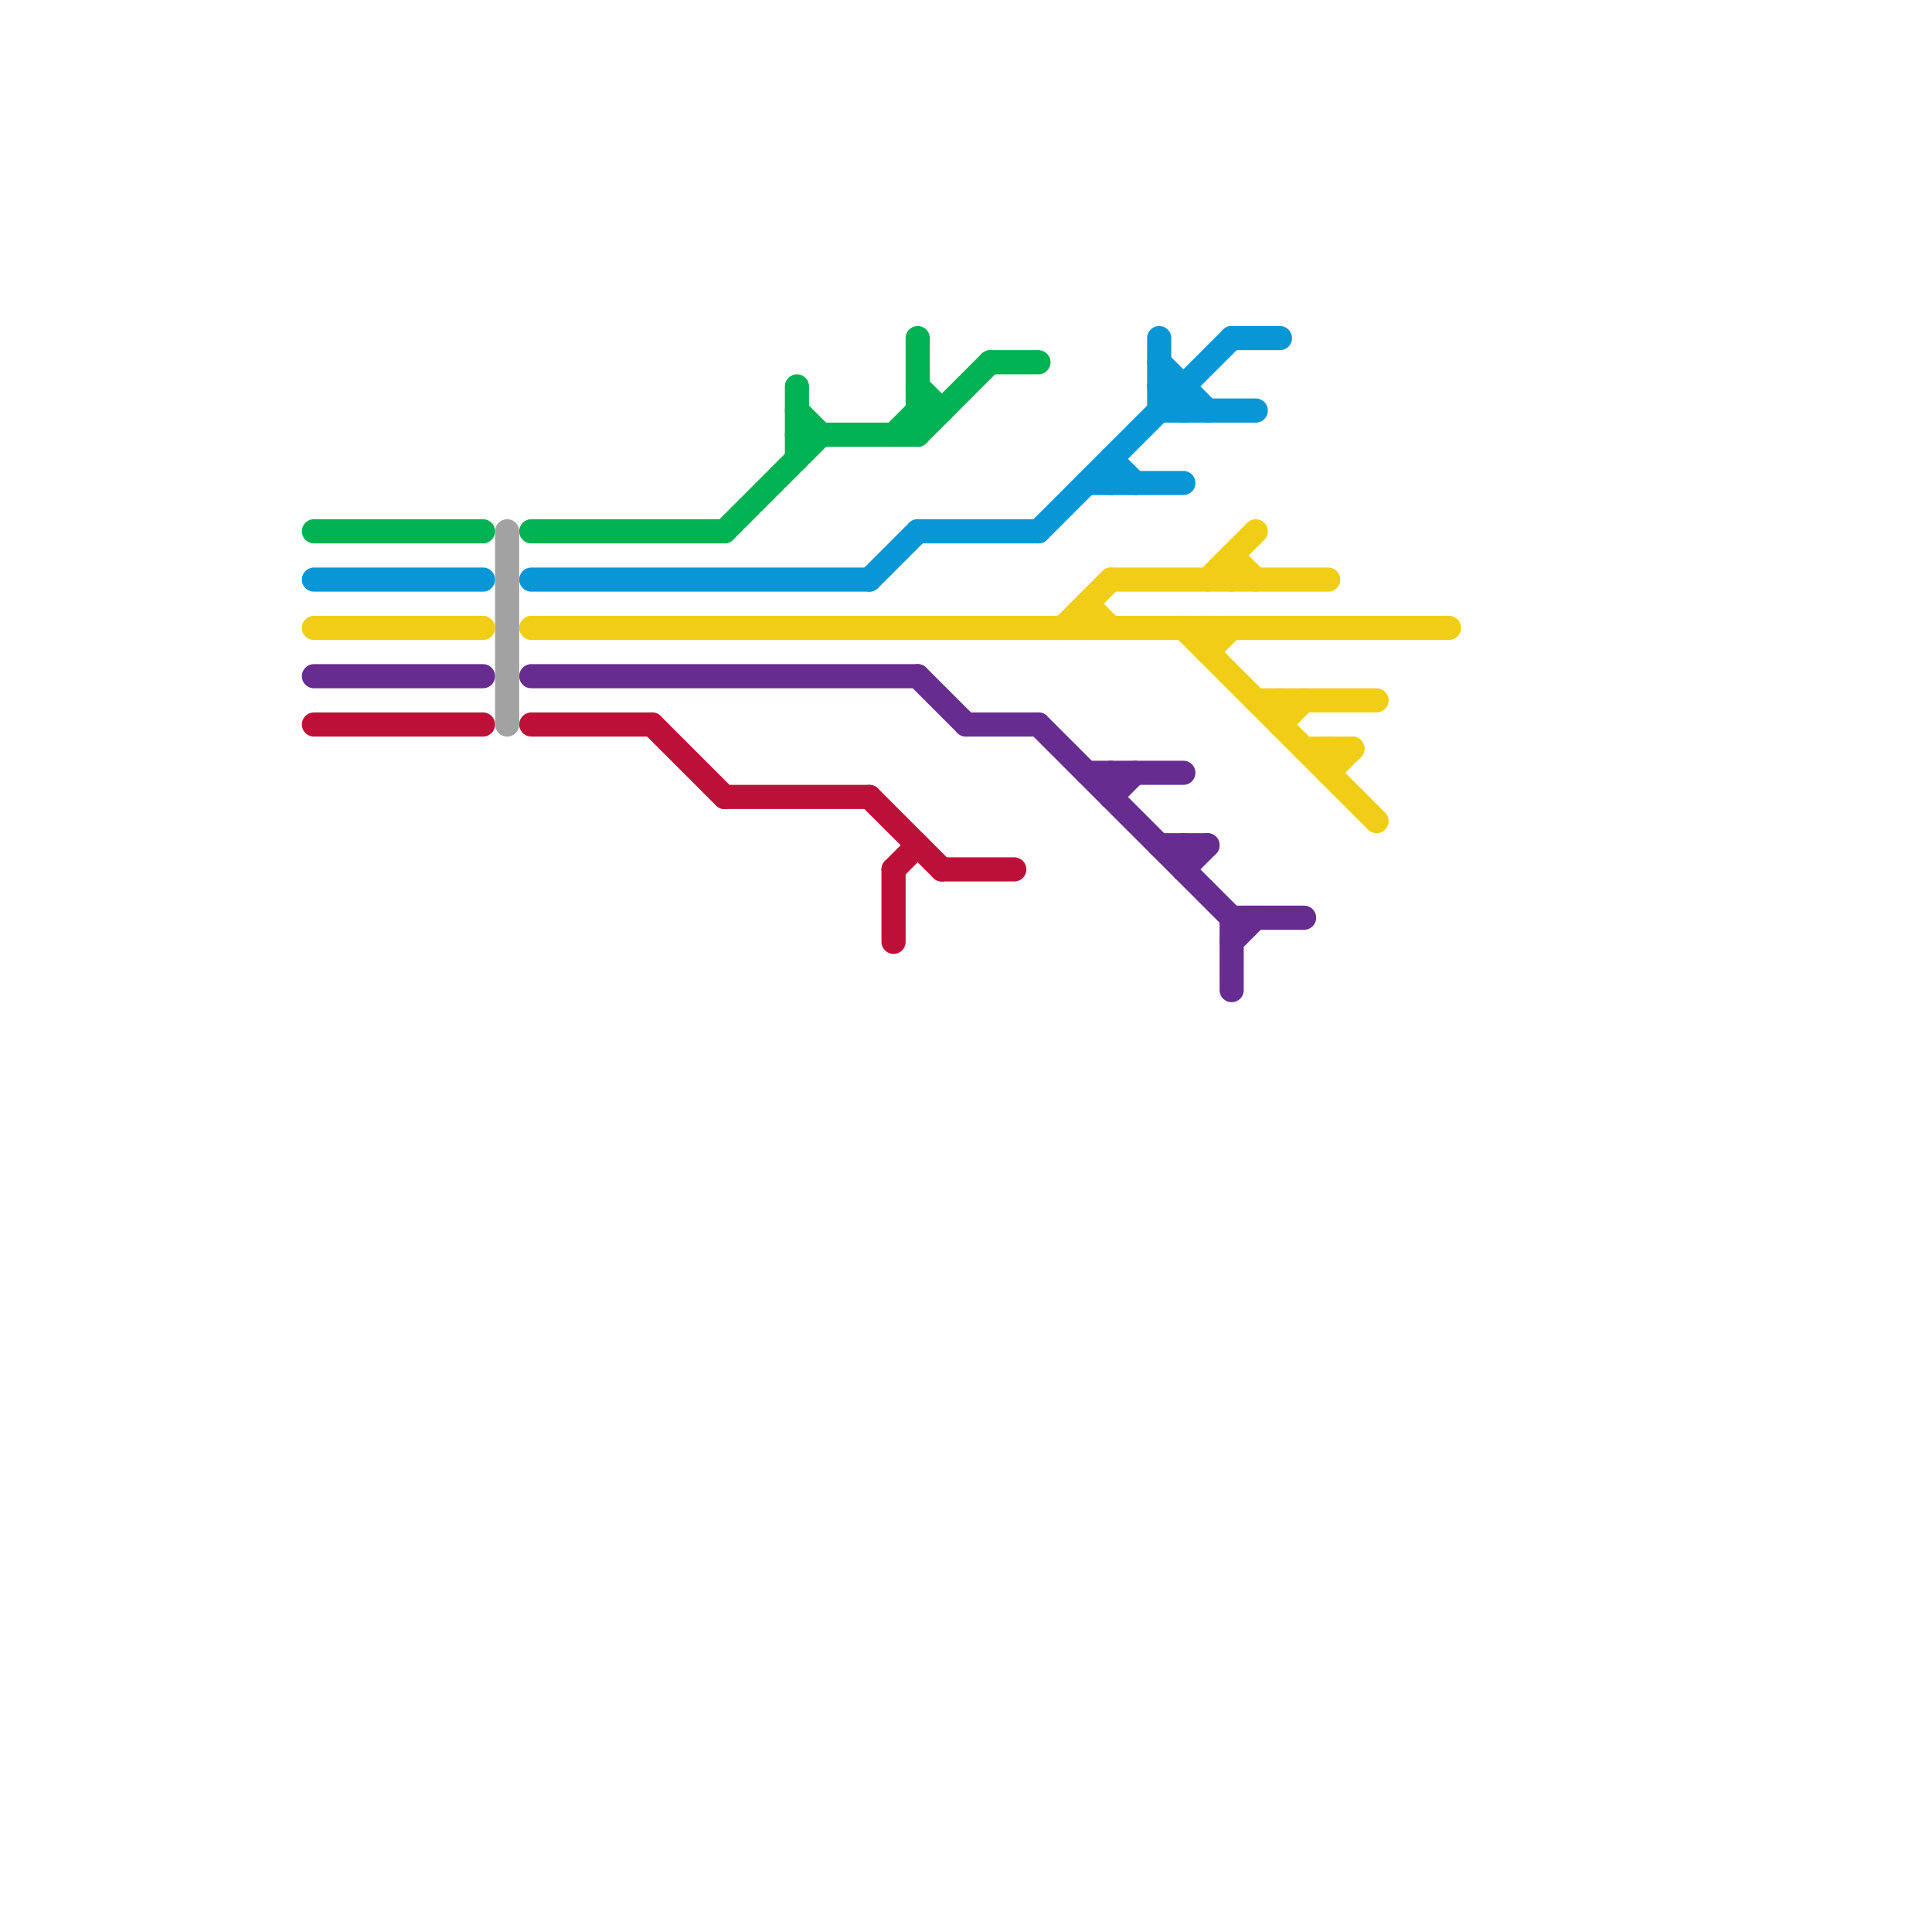 
<svg version="1.1" xmlns="http://www.w3.org/2000/svg" viewBox="0 0 80 80">
<style>text { font: 1px Helvetica; font-weight: 600; white-space: pre; dominant-baseline: central; } line { stroke-width: 1; fill: none; stroke-linecap: round; stroke-linejoin: round; } .c0 { stroke: #00b251 } .c1 { stroke: #0896d7 } .c2 { stroke: #f0ce15 } .c3 { stroke: #662c90 } .c4 { stroke: #bd1038 } .c5 { stroke: #a2a2a2 }</style><defs><g id="wm-xf"><circle r="1.2" fill="#000"/><circle r="0.9" fill="#fff"/><circle r="0.6" fill="#000"/><circle r="0.3" fill="#fff"/></g><g id="wm"><circle r="0.6" fill="#000"/><circle r="0.3" fill="#fff"/></g></defs><line class="c0" x1="38" y1="18" x2="41" y2="15"/><line class="c0" x1="38" y1="17" x2="39" y2="17"/><line class="c0" x1="33" y1="17" x2="34" y2="18"/><line class="c0" x1="38" y1="14" x2="38" y2="18"/><line class="c0" x1="30" y1="22" x2="34" y2="18"/><line class="c0" x1="22" y1="22" x2="30" y2="22"/><line class="c0" x1="41" y1="15" x2="43" y2="15"/><line class="c0" x1="38" y1="16" x2="39" y2="17"/><line class="c0" x1="37" y1="18" x2="38" y2="17"/><line class="c0" x1="33" y1="18" x2="38" y2="18"/><line class="c0" x1="33" y1="16" x2="33" y2="19"/><line class="c0" x1="13" y1="22" x2="20" y2="22"/><line class="c1" x1="13" y1="24" x2="20" y2="24"/><line class="c1" x1="48" y1="16" x2="49" y2="16"/><line class="c1" x1="46" y1="19" x2="47" y2="20"/><line class="c1" x1="22" y1="24" x2="36" y2="24"/><line class="c1" x1="48" y1="17" x2="52" y2="17"/><line class="c1" x1="48" y1="14" x2="48" y2="17"/><line class="c1" x1="46" y1="19" x2="46" y2="20"/><line class="c1" x1="51" y1="14" x2="53" y2="14"/><line class="c1" x1="43" y1="22" x2="51" y2="14"/><line class="c1" x1="49" y1="16" x2="49" y2="17"/><line class="c1" x1="36" y1="24" x2="38" y2="22"/><line class="c1" x1="48" y1="15" x2="50" y2="17"/><line class="c1" x1="48" y1="16" x2="49" y2="17"/><line class="c1" x1="38" y1="22" x2="43" y2="22"/><line class="c1" x1="45" y1="20" x2="49" y2="20"/><line class="c2" x1="13" y1="26" x2="20" y2="26"/><line class="c2" x1="44" y1="26" x2="46" y2="24"/><line class="c2" x1="52" y1="29" x2="57" y2="29"/><line class="c2" x1="55" y1="32" x2="56" y2="31"/><line class="c2" x1="50" y1="27" x2="51" y2="26"/><line class="c2" x1="51" y1="23" x2="52" y2="24"/><line class="c2" x1="53" y1="29" x2="53" y2="30"/><line class="c2" x1="50" y1="26" x2="50" y2="27"/><line class="c2" x1="22" y1="26" x2="60" y2="26"/><line class="c2" x1="51" y1="23" x2="51" y2="24"/><line class="c2" x1="53" y1="30" x2="54" y2="29"/><line class="c2" x1="49" y1="26" x2="57" y2="34"/><line class="c2" x1="45" y1="25" x2="46" y2="26"/><line class="c2" x1="50" y1="24" x2="52" y2="22"/><line class="c2" x1="46" y1="24" x2="55" y2="24"/><line class="c2" x1="54" y1="31" x2="56" y2="31"/><line class="c2" x1="55" y1="31" x2="55" y2="32"/><line class="c2" x1="45" y1="25" x2="45" y2="26"/><line class="c3" x1="38" y1="28" x2="40" y2="30"/><line class="c3" x1="13" y1="28" x2="20" y2="28"/><line class="c3" x1="46" y1="33" x2="47" y2="32"/><line class="c3" x1="45" y1="32" x2="49" y2="32"/><line class="c3" x1="49" y1="36" x2="50" y2="35"/><line class="c3" x1="48" y1="35" x2="50" y2="35"/><line class="c3" x1="51" y1="38" x2="54" y2="38"/><line class="c3" x1="49" y1="35" x2="49" y2="36"/><line class="c3" x1="51" y1="38" x2="51" y2="41"/><line class="c3" x1="43" y1="30" x2="51" y2="38"/><line class="c3" x1="46" y1="32" x2="46" y2="33"/><line class="c3" x1="51" y1="39" x2="52" y2="38"/><line class="c3" x1="40" y1="30" x2="43" y2="30"/><line class="c3" x1="22" y1="28" x2="38" y2="28"/><line class="c4" x1="13" y1="30" x2="20" y2="30"/><line class="c4" x1="37" y1="36" x2="38" y2="35"/><line class="c4" x1="39" y1="36" x2="42" y2="36"/><line class="c4" x1="27" y1="30" x2="30" y2="33"/><line class="c4" x1="30" y1="33" x2="36" y2="33"/><line class="c4" x1="22" y1="30" x2="27" y2="30"/><line class="c4" x1="37" y1="36" x2="37" y2="39"/><line class="c4" x1="36" y1="33" x2="39" y2="36"/><line class="c5" x1="21" y1="22" x2="21" y2="30"/>
</svg>
